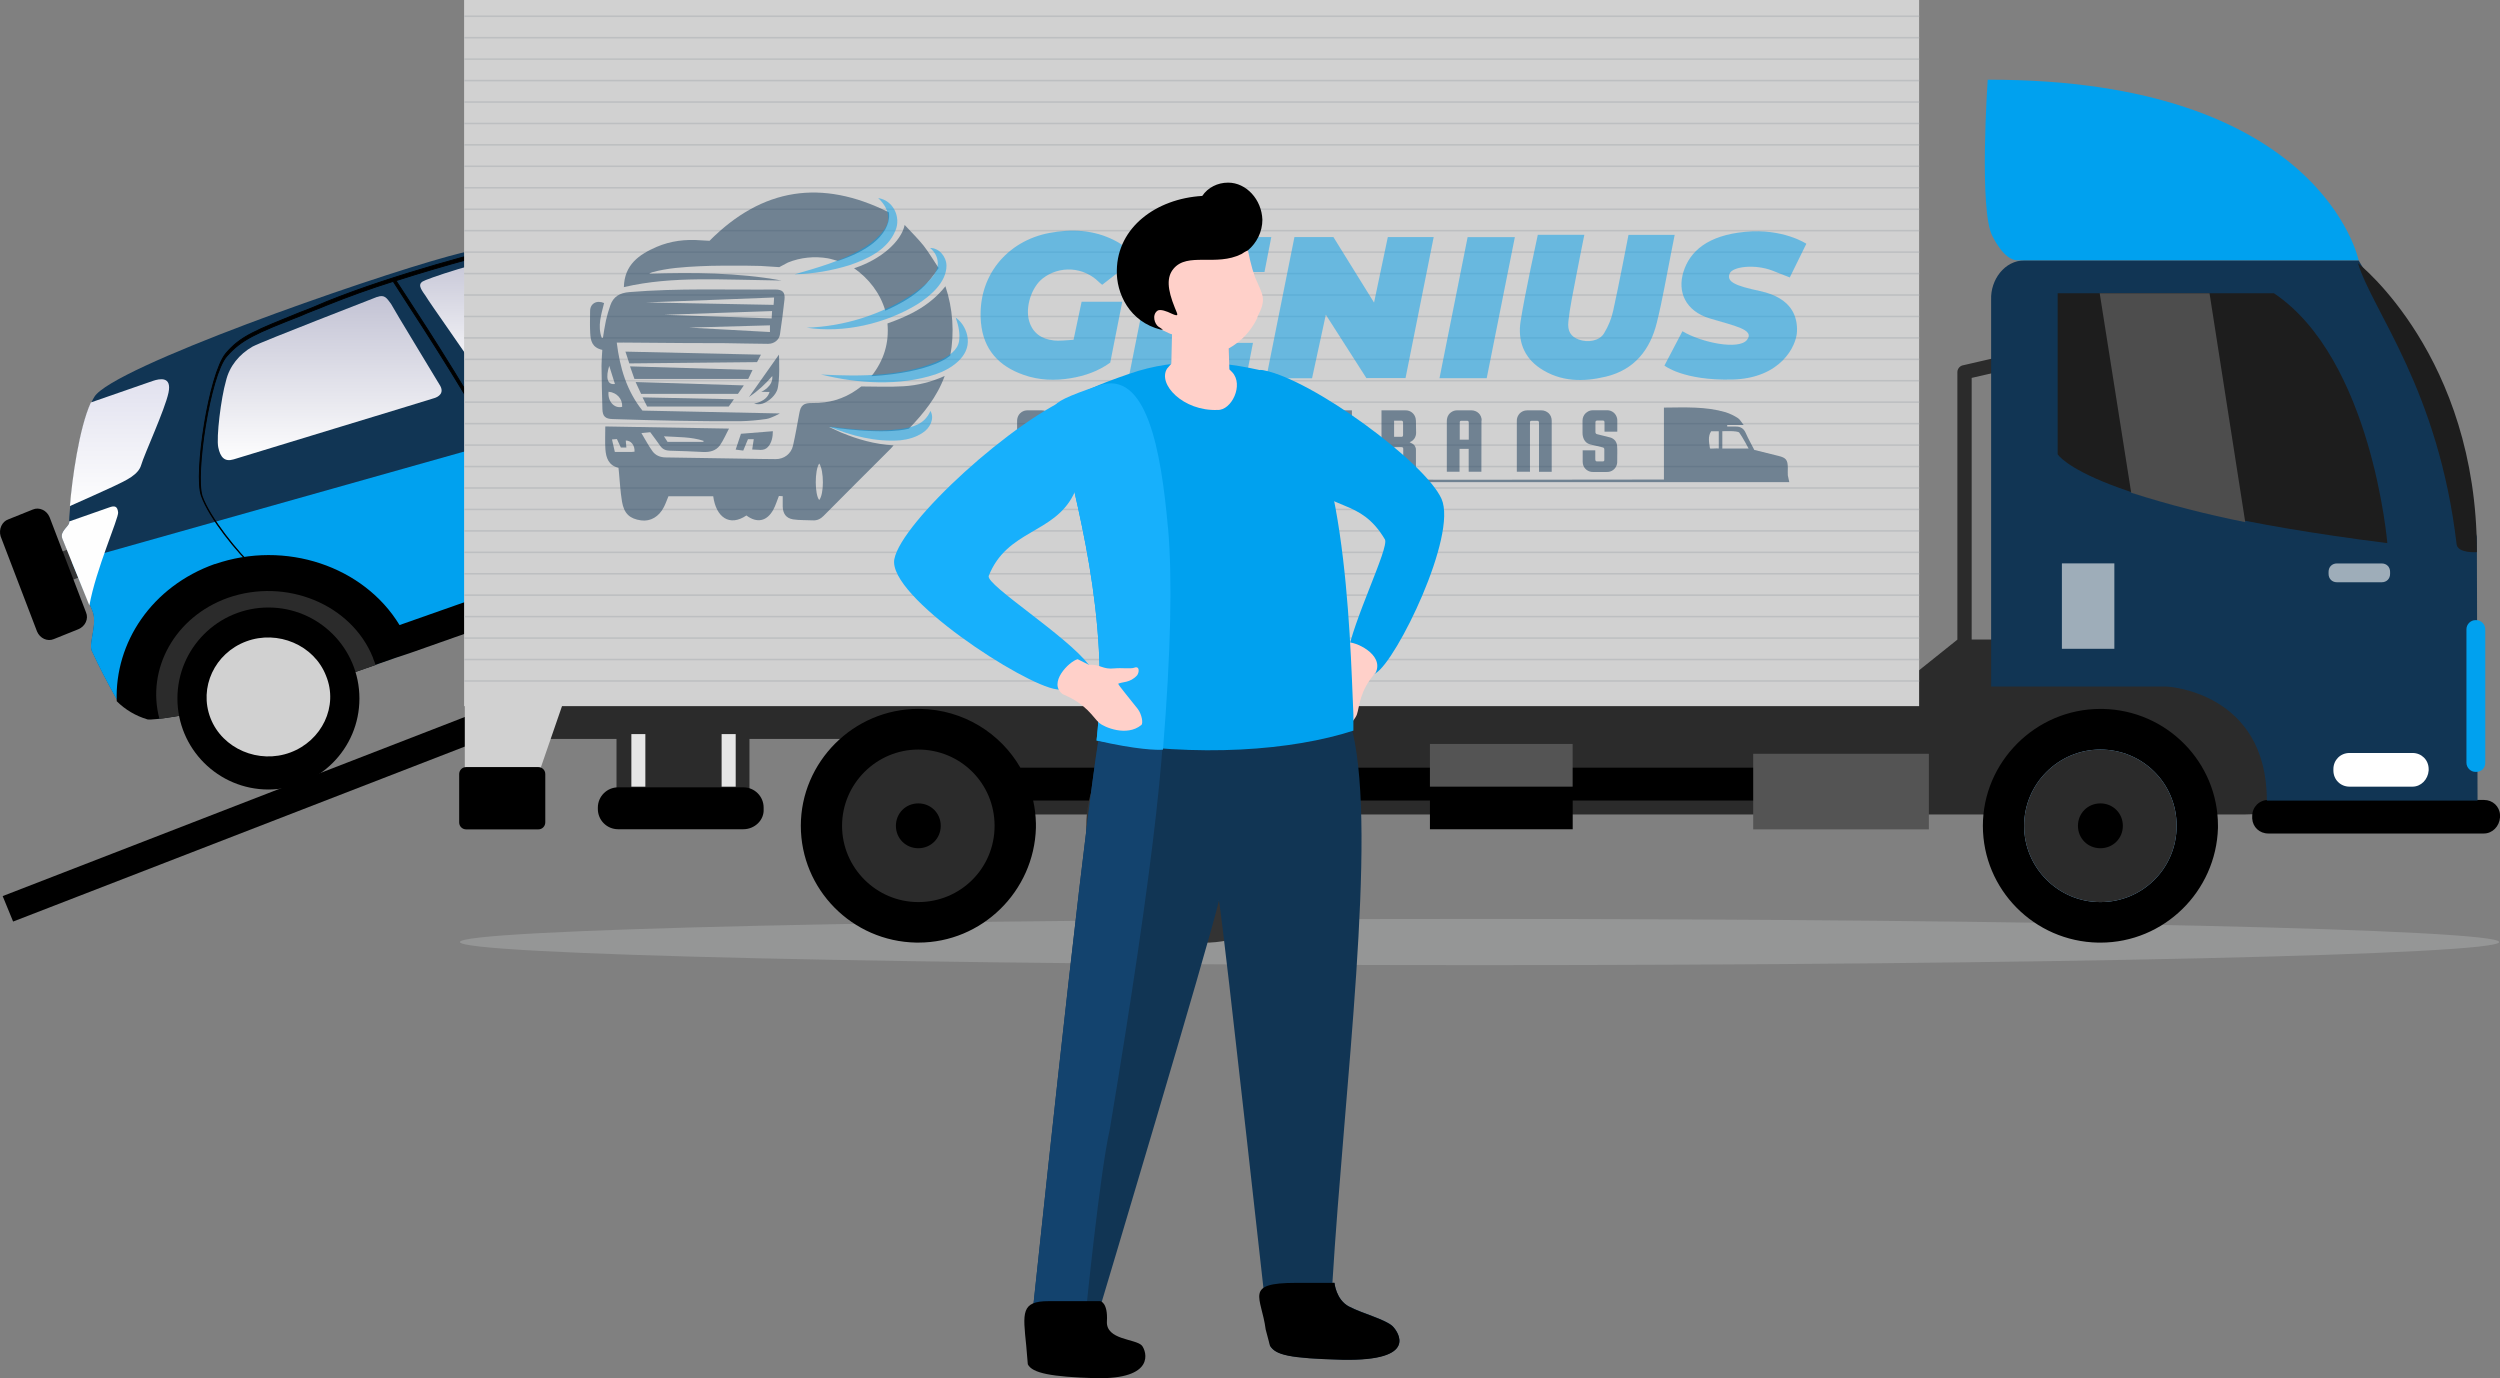 <?xml version="1.0" encoding="UTF-8"?>
<svg xmlns="http://www.w3.org/2000/svg" xmlns:xlink="http://www.w3.org/1999/xlink" id="Layer_2" viewBox="0 0 797.24 439.51">
  <rect x="0" y="0" width="797.24" height="439.51" fill="#808080" stroke="none"/>
  <defs>
    <style>
      .cls-1 {
        fill: #71b0e0;
      }

      .cls-2, .cls-3, .cls-4, .cls-5, .cls-6 {
        fill-rule: evenodd;
      }

      .cls-2, .cls-7 {
        fill: #00a1ef;
      }

      .cls-8 {
        fill: url(#linear-gradient-2);
      }

      .cls-9, .cls-3 {
        fill: #113554;
      }

      .cls-10 {
        fill: #0035a3;
      }

      .cls-11 {
        fill: #4d4d4d;
      }

      .cls-4 {
        fill: rgba(255, 98, 73, .4);
      }

      .cls-12 {
        fill: #fff;
      }

      .cls-13 {
        fill: rgba(255, 255, 255, .59);
      }

      .cls-14 {
        fill: url(#linear-gradient-3);
      }

      .cls-15 {
        stroke: #000;
        stroke-width: .3px;
      }

      .cls-15, .cls-16 {
        stroke-miterlimit: 1.46;
      }

      .cls-17 {
        fill: #404040;
      }

      .cls-18 {
        fill: #363636;
      }

      .cls-19 {
        fill: rgba(17, 53, 84, .5);
      }

      .cls-20 {
        fill: #17b0fc;
      }

      .cls-21 {
        fill: #2b2b2b;
      }

      .cls-22 {
        fill: #333;
      }

      .cls-23 {
        fill: #1d1d1d;
      }

      .cls-24 {
        fill: #eee;
      }

      .cls-16 {
        fill: none;
        stroke: #bdbfc1;
        stroke-width: .5px;
      }

      .cls-25 {
        fill: #545454;
      }

      .cls-26 {
        fill: rgba(0, 161, 239, .5);
      }

      .cls-5 {
        fill: #ffd0c9;
      }

      .cls-27 {
        fill: #fefefe;
      }

      .cls-28 {
        fill: url(#linear-gradient);
      }

      .cls-29 {
        fill: #d1d1d1;
      }

      .cls-30 {
        fill: rgba(199, 200, 202, .3);
      }

      .cls-6 {
        fill: #13436e;
      }

      .cls-31 {
        fill: #e6e6e6;
      }
    </style>
    <linearGradient id="linear-gradient" x1="301.91" y1="-2543.8" x2="301.91" y2="-2618.46" gradientTransform="translate(15.24 -1343.48) scale(.56 -.56)" gradientUnits="userSpaceOnUse">
      <stop offset="0" stop-color="#c4c4d5"></stop>
      <stop offset="1" stop-color="#fff"></stop>
    </linearGradient>
    <linearGradient id="linear-gradient-2" x1="160.65" y1="-2569.96" x2="160.65" y2="-2663.46" xlink:href="#linear-gradient"></linearGradient>
    <linearGradient id="linear-gradient-3" x1="40.86" y1="-2617.36" x2="40.86" y2="-2689.66" gradientTransform="translate(15.24 -1343.48) scale(.56 -.56)" gradientUnits="userSpaceOnUse">
      <stop offset="0" stop-color="#e2e2ef"></stop>
      <stop offset="1" stop-color="#fff"></stop>
    </linearGradient>
  </defs>
  <g id="Layer_1-2" data-name="Layer_1">
    <g>
      <polygon points="171.12 229.21 167.83 221.05 .85 285.76 4.18 293.88 171.12 229.21"></polygon>
      <g>
        <polygon class="cls-18" points="10.83 179.34 27.52 172.94 30.94 181.92 14.28 188.29 10.83 179.34"></polygon>
        <path d="M2.64,165.63l7.81-3.14c2.01-.88,4.46.22,5.37,2.45l11.61,30.35c.88,2.01-.22,4.46-2.45,5.37l-7.81,3.14c-2.01.88-4.46-.22-5.37-2.45L.19,171c-.66-2.23.44-4.68,2.45-5.37h0Z"></path>
        <path class="cls-9" d="M348.81,120.1s-5.59,13.18-15.85,16.73l-232.1,81.69c-9.38,3.36-49.77,11.39-53.57,10.7-3.8-1.13-7.37-3.36-10.04-6.24-2.89-5.15-5.59-10.26-8.03-15.63-.88-2.67,2.01-8.69.22-12.71l-9.6-23c-.88-2.23,2.45-4.02,2.23-5.15-.22-1.35,2.23-30.57,8.03-39.95,5.81-9.38,86.14-37.5,113.16-44.88,27.02-7.37,44.62-6.68,65.62-2.01,21.21,4.68,34.36,7.59,37.06,7.59,2.89,0,28.56-6.24,43.97-8.25,15.19-2.01,23.88-2.45,26.77-1.57s9.38,2.67,16.51,12.05c0,0,3.8.22,5.15,1.57,1.35.88,10.26,17.64,10.48,29.03v.03Z"></path>
        <path class="cls-7" d="M338.07,90.44s.22,0,.22.22c1.35,1.35,10.26,18.3,10.48,29.47,0,0-5.59,13.18-15.85,16.73l-232.1,81.69c-9.38,3.36-49.77,11.39-53.57,10.7-3.8-1.13-7.37-3.36-10.04-6.24-2.89-5.15-5.59-10.26-8.03-15.63-.88-2.67,2.01-8.69.22-12.71l-6.46-15.41,315.13-88.84v.03Z"></path>
        <path class="cls-15" d="M81.19,181.26c-5.37-4.9-14.5-16.07-16.98-23.22-2.45-6.9,2.45-38.85,7.81-45.31,4.68-5.59,9.6-7.37,23.88-13.18,2.45-.88,5.15-2.01,8.25-3.36,21.43-8.69,51.56-16.51,58.02-17.86,8.91-1.57,17.86-1.57,26.77-.22,12.49,2.01,24.76,4.68,36.84,8.69,12.05,4.02,15.63,6.03,20.08,13.18,4.68,7.15,15.41,35.93,19.86,52l-.88.22c-4.68-16.07-15.19-44.62-19.86-51.78-4.46-7.15-8.03-8.91-19.64-12.71-12.05-3.8-24.32-6.68-36.81-8.47-8.69-1.35-17.64-1.35-26.33.22-4.46.88-19.86,4.9-35.93,10.04,2.01,3.14,15.63,23.44,27.9,44.62,13.4,22.75,23.22,50.43,23.22,50.65l-.88.22c0-.22-10.04-27.9-23.22-50.65-12.49-21.43-26.33-41.96-27.9-44.62-7.15,2.23-14.5,4.9-21.21,7.59-3.14,1.35-5.81,2.23-8.25,3.36-14.28,5.59-18.99,7.59-23.66,12.96-5.37,6.24-10.04,37.72-7.81,44.62,2.45,6.9,11.39,17.86,16.73,22.97h0v.03Z"></path>
        <path class="cls-10" d="M286.76,84.42c-2.45.66-4.9,1.13-7.37,1.57-3.58.66-6.9,1.57-10.26,2.67-2.23.66-3.58,1.13-4.24.88-.66-.22-1.57-.22-2.23-.22-3.8-.44-10.26-.88-13.4-3.14l1.35-.22c3.14,1.57,8.91,2.23,12.27,2.45.88,0,1.57.22,2.45.22,1.35,0,2.45-.44,3.8-.88,3.36-1.13,6.9-2.01,10.48-2.67,2.23-.44,4.68-1.13,7.37-1.57,7.81-2.01,15.63-3.36,23.66-4.02,5.81-.22,10.04-.22,12.96,0,.44.22.88.66,1.57.88-4.68-.22-9.6-.22-14.28,0-8.47.66-16.29,2.01-24.1,4.02h0l-.03.03Z"></path>
        <path d="M68.48,179.91c22.53-7.81,47.54.66,58.93,19.42l138.83-48.89c-4.9-20.99,7.37-42.87,29.91-50.65,17.2-6.24,36.59-2.67,50.43,9.38,1.13,3.58,1.79,7.37,2.01,11.17,0,0-5.59,13.18-15.85,16.73l-57.58,20.3-5.81,2.01-137.92,48.64-5.37,1.79-25.45,8.91c-9.38,3.36-49.77,11.39-53.57,10.7-3.8-1.13-7.15-3.14-9.82-5.81-.66-18.73,11.17-36.59,31.26-43.75h0v.03Z"></path>
        <path class="cls-11" d="M345.23,126.12c-2.67,4.02-6.9,8.91-12.49,10.7l-51.78,18.3c-.44-.66-.66-1.57-1.13-2.23-7.15-16.98,2.23-36.15,20.74-42.62,17.42-6.03,36.59.88,44.62,15.85h.03Z"></path>
        <path class="cls-21" d="M50.84,229.24c-4.24-15.85,4.9-32.57,21.87-38.6,18.51-6.46,39.29,2.01,46.19,18.99.22.88.66,1.57.88,2.45l-19.21,6.68c-7.81,2.67-38.85,9.16-49.77,10.48h.03Z"></path>
        <ellipse class="cls-17" cx="312.4" cy="140.17" rx="29.02" ry="26.56" transform="translate(-29.47 120.95) rotate(-20.95)"></ellipse>
        <path class="cls-24" d="M295.02,147.55c3.8,9.38,15.41,14.06,25.45,10.48,10.26-3.58,15.41-14.06,11.39-23.44-3.8-9.38-15.41-14.06-25.45-10.48-10.26,3.58-15.41,14.06-11.39,23.44Z"></path>
        <circle cx="85.6" cy="222.75" r="29.02"></circle>
        <path class="cls-29" d="M67.13,229.02c3.8,9.79,15.41,14.69,25.45,10.95,10.04-3.73,15.41-14.69,11.39-24.48-3.8-9.79-15.41-14.69-25.45-10.95-10.04,3.73-15.19,14.69-11.39,24.48h0Z"></path>
        <path class="cls-12" d="M294.55,81.72c.88-.22,14.94-4.24,26.11-2.23,4.24,2.45,8.03,5.81,10.95,9.6-5.15.22-10.48,0-15.63-.88-8.69-1.35-22.53-6.03-21.43-6.46v-.03Z"></path>
        <path class="cls-27" d="M19.84,171.66c-.88-2.23,2.45-4.02,2.23-5.15v-.22l12.71-4.46c1.79-.66,2.67-.44,2.89,1.57.22,1.79-7.15,18.3-9.16,29.69l-8.69-21.43h.03Z"></path>
        <path class="cls-28" d="M169.59,80.15c6.03-1.13,20.3.44,31.7,3.58,11.39,3.14,28.56,8.47,30.57,9.38,2.01.88,4.68,4.46-.44,6.24-5.15,1.79-72.99,21.43-75.44,22.09-2.45.66-3.36-1.79-5.15-4.9-1.79-3.14-13.62-19.64-15.19-22.31-1.79-2.45-2.23-3.58-.88-4.46.88-.66,17.86-6.68,34.8-9.6h0l.03-.03Z"></path>
        <path class="cls-8" d="M120.26,94.68c-1.57.66-36.37,14.06-39.73,15.85-4.24,2.45-7.37,6.24-8.47,10.95-1.57,5.37-3.14,18.08-2.45,21.21.66,3.14,2.01,4.68,4.9,3.8,2.67-.88,61.6-18.73,63.61-19.42,1.79-.44,3.8-1.79,2.01-4.46-1.57-2.67-14.5-23.88-15.41-25.67-1.35-1.79-2.01-3.14-4.46-2.23h0v-.03Z"></path>
        <path class="cls-14" d="M45.04,148.24c-.88,3.14-4.68,4.9-8.91,6.9-2.89,1.35-9.82,4.46-13.84,6.24.66-8.25,2.89-24.76,6.68-33.04l19.86-6.9c2.01-.66,6.03-1.57,4.9,3.8-1.13,5.37-7.81,19.86-8.69,23h0Z"></path>
      </g>
      <path class="cls-30" d="M146.65,300.41c0,4.02,145.51,7.37,325.17,7.37s325.17-3.36,325.17-7.37-145.51-7.37-325.17-7.37-325.17,3.36-325.17,7.37h0Z"></path>
      <path class="cls-21" d="M646.11,114.2c.25,1.13-.38,2.26-1.44,2.64l-.25.06-15.66,3.61v83.44h86.11c20.27,0,34.68,7.19,35.02,27.14v1.51c-.35,19.49-14.4,26.96-34.27,27.14h-420.38v-24.1h-56.24v19.64h-42.4v-19.64h-22.75v-12.05h121.41v-9.16h7.09c41.36.03,251.58.19,299.06.22h9.45l13.34-10.67v-85.29c0-.97.63-1.82,1.51-2.13l.25-.06,17.42-4.02c1.22-.28,2.45.47,2.73,1.69h0v.03Z"></path>
      <polygon class="cls-29" points="612 0 612 225.19 179.22 225.19 171.44 247.72 148.22 247.72 148.22 225.19 148 225.19 148 0 612 0"></polygon>
      <path d="M669.8,226.07h.72c20.43.38,36.78,16.98,36.78,37.25v.72c-.6,20.21-17.2,36.56-37.47,36.56h-.72c-20.43-.38-36.78-16.98-36.78-37.25s16.73-37.28,37.5-37.28h-.03ZM292.85,226.07h.72c13.65.25,25.48,7.75,31.82,18.73h253.37v10.48h-77.23v9.16h-45.53v-9.16h-126.53c.53,2.35.82,4.8.88,7.31v1.44c-.6,20.21-17.2,36.56-37.47,36.56h-.72c-20.43-.38-36.78-16.98-36.78-37.25s16.73-37.28,37.5-37.28h-.03ZM792.13,255.1c2.79,0,4.96,2.04,5.12,4.77v.78c-.22,2.92-2.45,5.15-5.15,5.15h-68.76c-2.79,0-4.96-2.04-5.12-4.77v-.78c0-2.89,2.23-5.15,5.15-5.15h68.76ZM237.06,251.08c3.58,0,6.46,2.89,6.46,6.46v.44c.22,3.58-2.89,6.46-6.46,6.46h-39.95c-3.58,0-6.46-2.89-6.46-6.46v-.44c0-3.58,2.92-6.46,6.46-6.46h39.95ZM171.66,244.62c1.13,0,2.23.88,2.23,2.23v15.41c0,1.13-.88,2.23-2.23,2.23h-23c-1.13,0-2.23-.88-2.23-2.23v-15.41c0-1.13.88-2.23,2.23-2.23h23Z"></path>
      <polygon class="cls-31" points="234.61 250.86 230.12 250.86 230.12 234.1 234.61 234.1 234.61 250.86"></polygon>
      <polygon class="cls-31" points="205.8 250.86 201.34 250.86 201.34 234.1 205.8 234.1 205.8 250.86"></polygon>
      <polygon class="cls-25" points="615.11 264.48 559.09 264.48 559.09 240.38 615.11 240.38 615.11 264.48"></polygon>
      <polygon class="cls-25" points="501.51 250.86 456 250.86 456 237.24 501.51 237.24 501.51 250.86"></polygon>
      <path class="cls-9" d="M645.7,83.03h106.44l19.42,32.35,18.3,55.8.22,84.13h-67.19c0-34.8-31.91-36.37-31.91-36.37h-56.02v-123.42c-.22-6.24,4.24-12.49,10.7-12.49h.03Z"></path>
      <polygon class="cls-13" points="674.26 206.9 657.53 206.9 657.53 179.66 674.26 179.66 674.26 206.9"></polygon>
      <path class="cls-12" d="M769.34,250.86h-20.08c-2.89,0-5.15-2.23-5.15-5.15v-.44c0-2.89,2.23-5.15,5.15-5.15h20.08c2.89,0,5.15,2.23,5.15,5.15v.44c-.22,2.89-2.45,5.15-5.15,5.15h0Z"></path>
      <path class="cls-7" d="M789.65,246.15h-.22c-1.57,0-2.89-1.35-2.89-2.89v-42.62c0-1.57,1.35-2.89,2.89-2.89h.22c1.57,0,2.89,1.35,2.89,2.89v42.62c0,1.79-1.35,2.89-2.89,2.89Z"></path>
      <path class="cls-7" d="M752.15,83s-11.83-57.8-118.28-57.58c0,0-2.89,42.18,1.57,49.99,0,0,3.58,7.59,7.81,7.59h108.92-.03Z"></path>
      <path class="cls-13" d="M759.52,185.68h-14.28c-1.57,0-2.67-1.13-2.67-2.67v-.66c0-1.57,1.13-2.67,2.67-2.67h14.28c1.57,0,2.67,1.13,2.67,2.67v.66c0,1.57-1.13,2.67-2.67,2.67Z"></path>
      <path class="cls-23" d="M656.18,93.52v51.34s9.6,16.29,105.13,28.34c0,0-4.9-58.68-36.15-79.68h-68.98Z"></path>
      <path class="cls-23" d="M751.93,83.91s37.94,29.69,37.94,92.17c0,0-6.03.44-6.46-2.45-5.81-49.55-26.77-74.31-31.48-89.72Z"></path>
      <path class="cls-1" d="M645.48,263.35c0,13.4,10.95,24.32,24.32,24.32s24.32-10.7,24.32-24.32-10.92-24.32-24.32-24.32-24.32,10.95-24.32,24.32Z"></path>
      <path class="cls-1" d="M662.65,263.35c0,4.02,3.14,7.15,7.16,7.15s7.16-3.14,7.16-7.15-3.14-7.15-7.16-7.15-7.16,3.14-7.16,7.15Z"></path>
      <path class="cls-21" d="M645.48,263.35c0,13.4,10.95,24.32,24.32,24.32s24.32-10.7,24.32-24.32-10.92-24.32-24.32-24.32-24.32,10.95-24.32,24.32Z"></path>
      <path d="M662.65,263.35c0,4.02,3.14,7.15,7.16,7.15s7.16-3.14,7.16-7.15-3.14-7.15-7.16-7.15-7.16,3.14-7.16,7.15Z"></path>
      <path class="cls-21" d="M268.53,263.35c0,13.4,10.95,24.32,24.32,24.32s24.32-10.7,24.32-24.32-10.95-24.32-24.32-24.32-24.32,10.95-24.32,24.32Z"></path>
      <path class="cls-11" d="M704.61,93.52l11.39,72.99c-12.27-2.45-24.54-5.59-36.37-9.38l-10.04-63.61h35.05-.03Z"></path>
      <line class="cls-16" x1="148" y1="5.18" x2="612" y2="5.18"></line>
      <line class="cls-16" x1="148" y1="12.02" x2="612" y2="12.02"></line>
      <line class="cls-16" x1="148" y1="18.86" x2="612" y2="18.86"></line>
      <line class="cls-16" x1="148" y1="25.7" x2="612" y2="25.7"></line>
      <line class="cls-16" x1="148" y1="32.54" x2="612" y2="32.54"></line>
      <line class="cls-16" x1="148" y1="39.38" x2="612" y2="39.38"></line>
      <line class="cls-16" x1="148" y1="46.19" x2="612" y2="46.19"></line>
      <line class="cls-16" x1="148" y1="53.03" x2="612" y2="53.03"></line>
      <line class="cls-16" x1="148" y1="59.88" x2="612" y2="59.88"></line>
      <line class="cls-16" x1="148" y1="66.72" x2="612" y2="66.72"></line>
      <line class="cls-16" x1="148" y1="73.56" x2="612" y2="73.56"></line>
      <line class="cls-16" x1="148" y1="80.4" x2="612" y2="80.4"></line>
      <line class="cls-16" x1="148" y1="87.24" x2="612" y2="87.24"></line>
      <line class="cls-16" x1="148" y1="94.08" x2="612" y2="94.08"></line>
      <line class="cls-16" x1="148" y1="100.92" x2="612" y2="100.92"></line>
      <line class="cls-16" x1="148" y1="107.76" x2="612" y2="107.76"></line>
      <line class="cls-16" x1="148" y1="114.6" x2="612" y2="114.6"></line>
      <line class="cls-16" x1="148" y1="121.41" x2="612" y2="121.41"></line>
      <line class="cls-16" x1="148" y1="128.25" x2="612" y2="128.25"></line>
      <line class="cls-16" x1="148" y1="135.1" x2="612" y2="135.1"></line>
      <line class="cls-16" x1="148" y1="141.94" x2="612" y2="141.94"></line>
      <line class="cls-16" x1="148" y1="148.78" x2="612" y2="148.78"></line>
      <line class="cls-16" x1="148" y1="155.62" x2="612" y2="155.62"></line>
      <line class="cls-16" x1="148" y1="162.46" x2="612" y2="162.46"></line>
      <line class="cls-16" x1="148" y1="169.3" x2="612" y2="169.3"></line>
      <line class="cls-16" x1="148" y1="176.14" x2="612" y2="176.14"></line>
      <line class="cls-16" x1="148" y1="182.98" x2="612" y2="182.98"></line>
      <line class="cls-16" x1="148" y1="189.79" x2="612" y2="189.79"></line>
      <line class="cls-16" x1="148" y1="196.63" x2="612" y2="196.63"></line>
      <line class="cls-16" x1="148" y1="203.48" x2="612" y2="203.48"></line>
      <line class="cls-16" x1="148" y1="210.32" x2="612" y2="210.32"></line>
      <line class="cls-16" x1="148" y1="217.16" x2="612" y2="217.16"></line>
      <g>
        <path class="cls-19" d="M289.81,136.73c4.68-4.83,9.04-10.17,11.45-16.85-4.14,1.91-8.63,3.04-13.18,3.3-4.49.28-8.97.06-13.43.06-.53.38-.97.72-1.41,1.04-4.24,2.98-8.97,4.33-14.12,4.24-2.79-.03-3.77.6-4.24,3.36-.63,3.42-1.22,6.81-1.98,10.2-.6,2.64-2.86,4.36-5.59,4.33-3.11,0-6.21-.09-9.32-.13-8.6-.13-17.17-.28-25.76-.41-1.69-.03-3.17-.63-4.14-1.95-1.26-1.73-2.26-3.67-3.55-5.81l2.82-.28c1.1,1.54,2.2,2.89,3.14,4.3.78,1.16,1.82,1.57,3.17,1.6,3.51.06,7.06.25,10.58.41,2.1.09,4.08-.38,5.33-2.13,1.1-1.57,1.85-3.39,2.89-5.33l-39.45-.69c0,2.51-.13,4.9.03,7.22.19,2.73,1,5.24,4.17,5.96.06.44.09.82.13,1.16.31,3.23.47,6.46,1,9.63.66,3.86,2.48,5.49,6.09,5.99,2.98.41,5.71-1.16,7.28-4.27.56-1.1.97-2.29,1.44-3.42h14.28c.91,6.75,5.24,9.76,10.58,6.12,3.39,2.54,6.56,1.88,8.6-1.88.72-1.32,1.13-2.79,1.76-4.33l1.22.06c0,1.16-.03,2.23,0,3.26.06,2.32,1.07,3.77,3.33,4.14,2.04.31,4.14.19,6.21.31,1.41.09,2.48-.41,3.48-1.41,7.09-7.15,14.22-14.28,21.37-21.4.28-.28.53-.6.97-1.1-5.96-.35-11.36-1.88-16.76-4.11l-3.83-1.76c19.05,2.73,25.42.53,25.42.53h0v.03ZM224.35,140.59c0,.09,0,.22-.03.31h-11.45l-1.13-1.76c4.42.28,8.6.13,12.62,1.44h0ZM202.38,144.04c-.35.03-.69.09-1.07.09h-5.24c-.31-1.35-.6-2.57-.91-3.99l1.57-.13,1.26,2.7h1.76c-.06-.82-.13-1.51-.19-2.23,1.66-.03,2.92,1.54,2.79,3.55h.03ZM261.25,159.45c-1.44-1.63-1.51-9.48,0-11.64,1.57,2.35,1.54,9.76,0,11.64ZM272.45,138.99c.56.16,1.13.28,1.73.41l-1.73-.41Z"></path>
        <path class="cls-19" d="M198.71,109.24c6.68.03,13.37.09,20.05.16,4.05.03,8.1,0,12.11.03,4.68.06,9.38.19,14.06.22,1.95,0,3.55-1.26,3.8-3.04.56-3.7,1.04-7.41,1.44-11.11.25-2.26-.6-3.17-2.89-3.17-15.53.13-31.1-.47-46.63.82-2.95.25-5.05,1.38-6.03,4.24-.56,1.57-1,3.17-1.38,4.77-.41,1.85-.66,3.73-.97,5.59l-.38-.03c-1.41-3.77-.13-7.44.75-11.08-2.39-1.04-4.46.19-4.46,2.57-.03,2.32-.09,4.64.03,6.97.13,2.38.5,4.64,3.86,5.4-.09,1.66-.25,3.39-.25,5.08.03,4.58.16,9.19.28,13.78.06,2.32.91,3.14,3.26,3.2,6.68.19,13.37.44,20.02.53,6.87.13,13.74.19,20.62.16,2.82-.06,5.62-.31,8.41-.72,1.51-.22,4.3-1.76,4.3-1.76l-43.84-.91c-5.05-6.34-7.19-13.65-8.19-21.68h2.01ZM245.53,105.88c-8.69-.44-17.26-.97-25.83-1.41,0-.06,0,.06,0,0,8.6-.22,17.2-.5,25.83-.72v2.13ZM246.09,101.55c-11.61-.35-22.94-.82-34.27-1.16,11.39-.35,22.81-.85,34.39-1.19-.06.94-.09,1.6-.13,2.35h0ZM246.85,94.87c-.06,1.16-.09,1.82-.16,2.35-13.65-.22-27.14-.56-40.64-.78,0-.06,0,.06,0,0,13.49-.47,27.02-1.07,40.8-1.57v-.03h0v.03ZM194.28,116.68c.6,1.91,1.19,3.83,1.82,5.77-2.51.38-2.98-2.13-1.82-5.77ZM198.4,129.73c-2.51.69-4.71-1.85-4.33-4.8,2.64.22,4.49,2.29,4.33,4.8Z"></path>
        <path class="cls-19" d="M302.99,113.44s-5.49,5.3-25.1,6.53c3.99-5.02,5.68-10.61,5.12-16.82,7.12-2.51,13.62-5.71,18.48-11.86,2.39,7.15,2.92,14.78,1.54,22.19h0l-.03-.03Z"></path>
        <path class="cls-19" d="M299.32,85.48c-3.08,4.46-6.31,8.88-17.01,13.59-1.63-5.65-5.37-10.36-9.95-13.53,8.6-2.79,15.09-8.6,16.13-13.81,2.17,2.35,4.24,4.36,6.03,6.59,1.76,2.26,3.17,4.71,4.83,7.19h0l-.03-.03Z"></path>
        <path class="cls-19" d="M239.98,117.99l-1.38,2.86h-36.28c-.44-1.22-.88-2.51-1.41-4.02l39.07,1.16Z"></path>
        <path class="cls-19" d="M199.46,112.13l43.21.97-1.26,2.38-40.73.41c-.41-1.26-.78-2.42-1.22-3.73v-.03Z"></path>
        <path class="cls-19" d="M204.42,125.56c-.53-1.19-1.07-2.35-1.73-3.73l34.52,1.07-1.88,2.7h-30.91v-.03Z"></path>
        <path class="cls-19" d="M206.37,129.64c-.56-1.13-.97-1.98-1.47-2.92l29.15.6-1.66,2.32h-26.05.03Z"></path>
        <path class="cls-19" d="M240.48,128.69s4.02-.53,4.93-3.7c-.75-.03-2.64-.03-2.64-.03,0,0,3.86-1.66,3.51-5.05-2.17,2.57-4.68,4.83-7.44,6.72l9.57-13.56s.44,9.07-.66,11.55c-1,2.23-3.26,3.67-4.61,4.11-.88.25-1.79.25-2.67-.03h0Z"></path>
        <path class="cls-19" d="M240.41,140.05h-1.88l-1.51,3.64-2.42-.31,1.69-5.05,10.17-.82c0,1.88-.38,3.67-1.54,4.99-1.32,1.51-3.23.82-5.05.85.19-1.16.35-2.1.5-3.3h.03Z"></path>
        <path class="cls-19" d="M283.41,67.69c-21.37-10.67-40.26-7.85-57.15,9.1-.85-.03-1.85-.09-2.86-.16-4.83-.38-9.54.19-14,2.1-5.59,2.42-10.29,5.68-10.45,12.83,7.91-1.85,15.82-2.38,23.79-2.48,8-.09,18.61.28,26.49.38-13.68-2.57-28.87-2.57-42.18-2.17.28-.22.6-.38.94-.47,4.9-1.35,9.95-1.66,14.97-1.91,4.96-.25,9.92-.19,14.87-.19,1.6,0,3.2.06,4.8.09l5.87.38,2.76-1.47c4.02-1.63,8.44-2.07,12.71-1.35,1.07.19,2.13.56,3.2.85,18.77-6.21,16.26-15.57,16.26-15.57h0l-.03.03Z"></path>
        <path class="cls-26" d="M280.05,63.17c4.74.66,7.37,6.03,5.49,10.39-2.51,6.09-8.85,9.04-14.66,11.01-5.68,1.76-11.58,2.76-17.51,2.92,3.8-1.1,7.53-2.17,11.17-3.45,5.24-1.91,10.61-4.17,14.78-7.88,1.91-1.76,3.77-3.8,3.95-6.37-.03-2.6-1.16-4.71-3.23-6.62h0Z"></path>
        <path class="cls-26" d="M296.59,79.08c2.89-.06,5.18,2.76,5.24,5.59.03,5.37-5.15,9.7-9.23,12.33-10.23,6.24-23.5,9.32-35.37,7.5,11.89-.41,23.44-4.02,33.45-10.48,3.04-2.1,7.91-5.59,8.35-9.35.19-2.2-.63-4.08-2.42-5.59v.03h0l-.03-.03Z"></path>
        <path class="cls-26" d="M304.81,101.3c1.07.78,1.95,1.79,2.6,2.95s1.07,2.42,1.19,3.73c.63,5.9-5.46,9.76-10.23,11.39-11.67,3.83-24.82,2.95-36.56.06,12.62.69,26.86.66,38.44-4.77,2.45-1.26,5.12-2.98,5.59-5.84.38-2.51-.19-5.05-1.07-7.53h.03Z"></path>
        <path class="cls-26" d="M296.71,131.02c1.41,2.48-.13,5.49-2.45,6.97-2.1,1.44-4.68,2.17-7.12,2.42-7.81.6-15.66-1.41-22.78-4.39,7.44.85,14.94,1.79,22.37.85,4.27-.56,8.06-1.47,9.98-5.81h0v-.03Z"></path>
        <path class="cls-19" d="M530.63,129.98c6.81-.06,13.31-.38,19.64,1.47,1.38.44,2.73,1.1,3.95,1.88.63.41,1.04,1.22,1.82,2.2h-5.24v.5h2.76c1.51,0,2.51.6,3.14,2.04.78,1.79,1.76,3.48,2.73,5.4,2.48.63,5.08,1.29,7.69,1.91,2.45.6,2.98,1.26,3.01,3.83,0,.82-.06,1.6,0,2.38.13.72.28,1.44.47,2.17h-259.18v-.75c72.96-.19,145.92.09,219.2-.09v-22.97h0v.03ZM557.62,143.04s-1.95-3.73-2.98-5.08c-.53-.69-5.4-.44-5.4-.44v5.52h8.41-.03ZM548.11,143.04v-5.52h-2.42c-1.13,1.66-.66,3.64-.38,5.52.91.06,1.69-.09,2.76-.03v.03h.03Z"></path>
        <path class="cls-19" d="M449.54,141.03c.35.16.69.35,1,.53.31.22.6.5.75.85.19.35.28.72.25,1.13.03,2.2,0,4.46,0,6.68v.09h-4.05v-7.09c0-.47-.16-.63-.63-.63h-2.26v7.69h-4.05v-19.42h7.63c.75-.03,1.51.22,2.1.69s1,1.13,1.16,1.88c.06.25.09.5.09.75.03,1.26.06,2.51.06,3.77.03.63-.16,1.26-.47,1.79-.35.53-.82.97-1.41,1.19-.03.03-.09.03-.13.06h0l-.06.03ZM444.61,139.3h2.35c.06,0,.13-.03.19-.03.06-.03.13-.06.16-.13.03-.06.09-.13.09-.19.03-.06.03-.13.03-.22v-4.02c0-.06,0-.16-.03-.22s-.06-.13-.13-.19c-.06-.06-.13-.09-.19-.13s-.16-.03-.22-.03h-2.13c-.06,0-.09,0-.16.03v5.12h.03Z"></path>
        <path class="cls-19" d="M397.48,140.59v6.53c.03.69-.19,1.41-.6,1.98-.41.56-1,1-1.66,1.19-.35.09-.72.16-1.07.16h-4.36c-.44.03-.88-.06-1.29-.22s-.78-.41-1.1-.72c-.31-.31-.56-.69-.72-1.1-.16-.41-.25-.85-.22-1.29-.03-4.36-.03-8.72,0-13.09-.03-.75.22-1.51.72-2.1.47-.6,1.16-1,1.88-1.13.22-.03.44-.06.66-.06h4.52c.78,0,1.51.25,2.1.75.6.5,1,1.16,1.13,1.95.03.25.06.5.06.75v6.43h0l-.06-.03ZM390.48,140.59v6.15c0,.09.06.22.13.28.09.09.19.13.31.13h1.98c.13,0,.22-.03.31-.13s.13-.19.13-.31v-12.24c0-.13-.06-.22-.16-.31s-.19-.13-.31-.13h-1.91c-.06,0-.13,0-.19.03s-.13.06-.16.09c-.03.03-.09.09-.09.16-.03.06-.03.13-.03.19v.25l-.03,5.81h0l.03.03Z"></path>
        <path class="cls-19" d="M353.48,130.86h4.08v16.19c.03.72-.19,1.41-.6,1.98-.41.6-1,1-1.66,1.22-.35.09-.66.16-1.04.16h-4.55c-.44,0-.85-.06-1.26-.22s-.75-.41-1.07-.69c-.31-.31-.53-.66-.69-1.04-.16-.41-.25-.82-.25-1.26v-16.35h4.05v15.57c0,.09,0,.22.03.31s.06.19.16.28c.09.06.19.09.31.09h1.91c.06,0,.13,0,.19-.03s.13-.06.16-.09c.03-.03.09-.09.09-.16.03-.06.03-.13.03-.19v-15.75h.03l.06-.03Z"></path>
        <path class="cls-19" d="M487.79,150.44h-4.08v-16.19c-.03-.72.19-1.41.6-2.01s1-1,1.66-1.22c.31-.09.69-.16,1.04-.16h4.55c.41,0,.85.06,1.26.25.41.16.75.41,1.07.69.31.31.53.66.69,1.04.16.41.25.82.25,1.26v16.35h-4.05v-15.57c0-.09,0-.22-.03-.31s-.09-.19-.16-.28c-.09-.06-.19-.09-.31-.09h-1.91c-.06,0-.13,0-.19.03s-.13.06-.16.09c-.03.03-.09.09-.09.16-.03.06-.03.13-.03.19v15.78h-.09Z"></path>
        <path class="cls-19" d="M504.68,143.6h4.05v2.82c0,.09,0,.19.03.28,0,.13.06.22.16.31.09.09.19.13.31.13h1.91c.06,0,.13,0,.19-.03s.13-.06.16-.09.09-.09.09-.16c.03-.06.03-.13.03-.19v-3.36c0-.16-.03-.31-.13-.41-.09-.13-.22-.19-.38-.22-.63-.16-1.29-.31-1.91-.47l-1.98-.47c-1.35-.31-2.1-1.26-2.42-2.54-.09-.38-.13-.75-.13-1.13v-3.95c0-.44.09-.88.25-1.26.16-.41.41-.75.72-1.07.31-.31.69-.53,1.07-.72.41-.16.82-.25,1.26-.25h4.46c.78-.03,1.57.25,2.17.75s1,1.22,1.13,2.01c.03.19.03.38.03.56v3.51h-4.08v-2.95c0-.44-.16-.6-.6-.6h-1.66c-.44,0-.63.16-.63.63v3.08c0,.16.03.31.16.44.09.13.25.19.41.22.56.13,1.1.25,1.66.41.85.22,1.69.38,2.51.63.6.16,1.13.53,1.54,1,.38.5.6,1.1.63,1.69.06.6.06,1.22.06,1.85,0,1.16,0,2.35-.03,3.51-.06.72-.38,1.41-.88,1.95-.5.53-1.16.88-1.91.97-.22.03-.47.03-.69.03h-4.24c-.75.03-1.51-.25-2.1-.72-.6-.47-1-1.16-1.13-1.91-.03-.19-.06-.41-.06-.6v-3.58h-.03v-.13Z"></path>
        <polygon class="cls-19" points="366.03 130.86 376.8 130.86 376.8 134.12 373.44 134.12 373.44 150.28 369.36 150.28 369.36 134.15 366.03 134.15 366.03 130.86"></polygon>
        <polygon class="cls-19" points="423.68 134.15 420.32 134.15 420.32 130.86 431.12 130.86 431.12 134.12 427.76 134.12 427.76 150.28 423.68 150.28 423.68 134.15"></polygon>
        <path class="cls-19" d="M472.51,134.09c0-.44-.09-.85-.25-1.26-.16-.41-.41-.75-.69-1.04-.31-.31-.66-.53-1.07-.69s-.82-.25-1.26-.25h-4.55c-.35,0-.69.06-1.04.16-.66.22-1.26.66-1.66,1.22-.41.6-.6,1.29-.6,2.01.03,5.3,0,10.61,0,15.94v.25h4.05v-7.28h2.92v7.28h4.05v-.16c.03-5.4.03-10.8.03-16.19h.06ZM465.51,140.18v-5.52c0-.06,0-.13.03-.19s.06-.13.09-.16c.03-.03.09-.09.16-.09.06-.03.13-.03.19-.03h1.91c.09,0,.22.03.31.09s.13.16.16.28c.03.09.03.22.03.31v5.33h-2.92l.03-.03Z"></path>
        <path class="cls-19" d="M335.47,134.09c0-.44-.09-.85-.25-1.26-.16-.41-.41-.75-.69-1.04-.31-.31-.66-.53-1.07-.69s-.82-.25-1.26-.25h-4.55c-.35,0-.69.06-1.04.16-.66.22-1.26.66-1.66,1.22-.41.6-.6,1.29-.6,2.01.03,5.3,0,10.61,0,15.94v.25h4.08v-7.28h2.92v7.28h4.05v-.16c0-5.4.03-10.8.03-16.19h.03ZM328.47,140.18v-5.52c0-.06,0-.13.03-.19s.06-.13.09-.16c.03-.03.09-.09.16-.09.06-.03.13-.03.19-.03h1.91c.09,0,.22.03.31.09s.13.16.16.28c.03.09.03.22.03.31v5.33h-2.92l.03-.03Z"></path>
        <polygon class="cls-26" points="457.2 75.6 448.22 120.57 435.73 120.57 422.8 100.36 418.41 120.63 403.78 120.63 412.79 75.6 425.22 75.6 438.18 96.5 442.57 75.6 457.2 75.6"></polygon>
        <path class="cls-26" d="M534.05,74.88c-.41,2.13-.78,4.08-1.19,6.06-1.47,7.31-2.7,14.69-4.49,21.9-2.13,8.66-7.12,15.06-16.22,17.26-7.31,1.76-14.53,1.69-21.03-2.67-5.27-3.55-7.15-8.94-6.21-14.97,1.35-8.76,5.49-27.58,5.49-27.58h14.84s-1.88,9.26-2.73,13.81c-.85,4.55-1.85,9.1-2.35,13.71-.38,3.33.85,4.96,3.29,5.87,2.89,1.07,6.56.47,8.03-1.91,1.41-2.29,2.42-4.77,2.98-7.37,1.69-7.56,4.86-24.1,4.86-24.1h14.75-.03Z"></path>
        <path class="cls-26" d="M397.38,120.6h-37.47c3.01-15.06,5.99-30,8.97-45h36.53c-.72,3.7-1.41,7.31-2.17,11.14h-21.75c-.38,1.95-.69,3.67-1.1,5.74h19.08c-.75,3.73-1.44,7.19-2.17,10.86h-19.14c-.41,2.04-.78,3.86-1.22,5.99h22.63l-2.2,11.23h0v.03Z"></path>
        <path class="cls-26" d="M361.99,82.66l-10.51,8.16c-.44-.38-.82-.63-1.13-.97-2.32-2.29-5.43-3.67-8.69-3.89-3.26-.19-6.5.78-9.1,2.79-3.64,2.79-5.68,9.26-4.36,13.68,1.16,3.86,3.99,5.68,7.72,6.12,2.07.25,4.24-.09,6.43-.19.91-4.27,1.73-8.19,2.57-12.14h12.96c-1.32,6.62-2.57,13.09-3.83,19.42-3.86,2.76-8.06,4.21-12.52,4.96-5.08.85-10.17.69-15.06-1.04-7.94-2.76-12.87-8.06-13.65-16.73-1.29-14.81,8.41-25.98,21.75-28.53,7.15-1.35,14.15-1.04,20.77,2.32,2.73,1.32,5.05,3.39,6.65,5.96h0v.06Z"></path>
        <path class="cls-26" d="M468.05,75.63h15.03c-3.01,15.06-5.99,29.97-8.97,44.97h-15.06l8.97-44.97h.03Z"></path>
        <path class="cls-26" d="M576.04,77.73s-7.44-4.96-19.49-3.8c-12.05,1.13-17.64,6.24-19.68,12.68-2.04,6.43.6,12.58,8.38,14.94s14.47,3.55,11.86,6.84c-2.6,3.3-14.4.91-20.59-2.76l-5.74,10.95s5.96,4.83,21.59,4.46c15.63-.38,20.49-10.8,20.68-15.25.19-4.46-1.29-10.73-11.86-12.99-7.78-1.66-10.64-2.92-9.63-5.52.88-2.32,8.16-3.11,13.68-.97l5.52,2.17,5.27-10.73h0Z"></path>
      </g>
      <path d="M285.7,263.35c0,4.02,3.14,7.15,7.15,7.15s7.15-3.14,7.15-7.15-3.14-7.15-7.15-7.15-7.15,3.14-7.15,7.15Z"></path>
      <path class="cls-4" d="M378.68,107.79s5.37,9.16,9.6,9.82c4.46.88,2.23.22,3.8,0l-.22-6.68c-2.89.66-5.81.44-13.18-3.14h0Z"></path>
      <path class="cls-22" d="M346.42,263.35c0,20.52,16.73,37.28,37.5,37.28s37.28-16.73,37.5-37.28c0-20.52-16.73-37.28-37.5-37.28s-37.5,16.51-37.5,37.28Z"></path>
      <path class="cls-1" d="M359.35,263.35c0,13.4,10.95,24.32,24.32,24.32s24.32-10.7,24.32-24.32-10.95-24.32-24.32-24.32-24.32,10.95-24.32,24.32Z"></path>
      <path class="cls-31" d="M376.55,263.35c0,4.02,3.14,7.15,7.15,7.15s7.15-3.14,7.15-7.15-3.14-7.15-7.15-7.15c-3.8,0-7.15,3.14-7.15,7.15Z"></path>
      <path class="cls-2" d="M438.71,214.68c6.68-4.02,26.11-43.97,20.99-55.58-5.15-11.61-41.27-38.16-56.86-41.05-9.16-1.79,6.87,25.23,13.37,34.36,8.03,11.17,17.42,6.03,25.45,19.64,1.35,2.67-10.26,25.89-12.05,37.06-.44,4.24,1.57,5.81,2.89,6.68,2.23,1.35,3.14.66,6.24-1.13h-.03Z"></path>
      <path class="cls-5" d="M429.36,204.86l-2.23,3.14c-3.36,1.35-3.14,3.14-6.68,4.24-1.79.66-4.24,2.23-5.59,2.23-1.79,0-.66,2.23.44,2.89,3.14,1.57,4.9.22,6.46.44,0,.66-1.13,6.24-1.79,10.26-.44,2.45.66,5.37,1.35,5.59,5.81,2.01,10.7-3.8,11.39-5.81.88-2.45.66-7.37,6.03-13.4,2.67-5.81-6.68-10.04-9.38-9.6h0v.03Z"></path>
      <path class="cls-3" d="M430.24,416.68c-4.24-2.23-4.68-7.59-4.68-7.59h-.66c3.8-62.26,14.28-141.94,6.46-175.64-2.89-11.39-18.73-11.61-18.08-19.86,5.81-72.08-58.02-102.65-60.94,16.29l-1.13.88c-3.8,18.51-15.85,130.55-23.22,199.96,1.79,2.89-1.57,6.9,15.19,7.15,16.73,0,14.5-5.81,13.62-9.16-3.14-3.36-6.03-8.91-6.24-10.95,0,0,35.05-116.96,38.16-130.58,1.79,10.7,16.07,141.5,16.29,141.94,1.79,2.89,5.81,4.02,23.22,4.46,24.32.44,17.64-8.91,15.85-10.7-2.45-2.23-9.6-4.02-13.84-6.24h0v.06Z"></path>
      <path class="cls-6" d="M370.83,210.22c-4.24-23.69,41.77,11.61,42.43,3.36,5.81-72.08-58.02-102.65-60.94,16.29l-1.13.88c-3.8,18.51-15.85,130.55-23.22,199.96,1.79,2.89-1.57,6.9,15.19,7.15,16.73,0,14.5-5.81,13.62-9.16-3.14-3.36-10.17-8.91-10.42-10.95,0,0,4.42-43.9,7.53-57.52,14.09-84.23,19.71-134.25,16.88-150.03l.06.03Z"></path>
      <path d="M405.01,429.17c1.79,2.89,5.81,4.02,23.22,4.46,24.32.44,17.64-8.91,15.85-10.7-2.45-2.23-9.6-4.02-13.84-6.24s-4.68-7.59-4.68-7.59h-12.21c-16.88,0-11.08,4.36-9.73,14.87l1.38,5.21h0ZM327.75,435.04c1.41,2.89,7.59,4.02,21.5,4.46,19.42.44,16.35-8.6,14.91-10.39-1.98-2.23-11.52-1.73-11.17-7.75.35-6.03-2.1-6.43-2.1-6.43h-16.48c-8.85,0-8.22,3.64-7.15,14.18l.5,5.9h0v.03Z"></path>
      <path class="cls-2" d="M431.59,227.86c-1.13-26.33-2.45-91.73-24.32-108.45-16.29-4.46-31.7-5.59-47.1-.22-20.08,6.9-23.88,10.26-21.65,19.64,4.24,20.3,15.63,57.8,11.17,97.31,32.57,5.59,62.48,3.14,81.9-3.14v-5.15h0Z"></path>
      <path class="cls-20" d="M372.44,168.14c-2.17-24.29-6.68-50.56-22.09-45.19-20.08,6.9-14.06,6.5-11.83,15.88,4.24,20.3,15.63,57.8,11.17,97.31,12.65,2.92,19.42,3.11,21.18,2.92,2.51-31.07,3.04-54.7,1.6-70.89h0l-.03-.03Z"></path>
      <path class="cls-20" d="M347.2,212.01c-6.9-9.16-32.79-25.45-31.91-28.34,5.81-14.72,20.74-13.4,27.02-25.89,5.15-10.26,12.96-36.59,1.35-32.13-20.3,7.81-56.24,40.86-58.46,52.66-2.23,11.83,41.3,40.17,51.78,41.52,5.15.66,6.46.88,9.16-1.13,1.57-1.13,3.8-3.36,1.13-6.68h-.06Z"></path>
      <path class="cls-5" d="M343.66,210.22l3.58,1.79c3.8-.22,4.24,1.57,8.25,1.13,2.01-.22,5.15.22,6.24-.22,1.79-.66,1.57,1.57.88,2.45-2.23,2.45-4.68,2.01-6.03,2.67.22.66,3.8,4.9,6.24,8.03,1.35,1.79,1.79,4.68,1.13,5.15-4.68,3.8-11.83.66-13.4-.66-2.01-1.79-4.02-6.03-11.61-9.16-4.9-3.58,2.01-10.48,4.68-11.17h.03Z"></path>
      <path class="cls-5" d="M400.99,101.3c-2.01,4.24-5.15,7.59-9.16,9.82l.22,6.68.88.88c3.8,4.02-.22,12.27-4.68,12.05-10.92.44-19.21-8.25-16.07-13.18l1.35-1.57.22-9.38c-.66,0-4.68-2.23-5.81-2.67-1.79-1.13-3.14-3.14-3.14-5.15-.22-2.45,3.8-1.57,3.8-1.57-4.68-6.24-9.82-11.39-3.14-17.2,6.9-5.59,22.53-8.91,22.53-8.91l9.38-3.36c-1.13,3.14.44,14.06,2.89,20.74,2.45,5.81,3.8,6.68.66,12.71h0l.06.09Z"></path>
      <path d="M391.64,58.24c-3.36,0-6.46,1.57-8.25,4.24-14.72.88-27.02,10.04-27.24,23.66-.22,7.37,4.02,16.51,14.06,18.99h.66c-.44-.22-.88-.66-1.35-.88-1.35-.88-2.23-3.8-.44-5.15.88-.66,3.14.22,4.46.88,2.89,1.35,1.79,0,1.13-1.79-2.45-6.03-2.67-9.82-.44-12.49,4.46-5.37,13.62-.66,21.65-4.68.66-.44,1.35-.88,2.01-1.13,2.92-2.45,4.68-6.03,4.68-9.82-.22-6.46-5.15-11.83-10.92-11.83h0Z"></path>
    </g>
  </g>
</svg>
